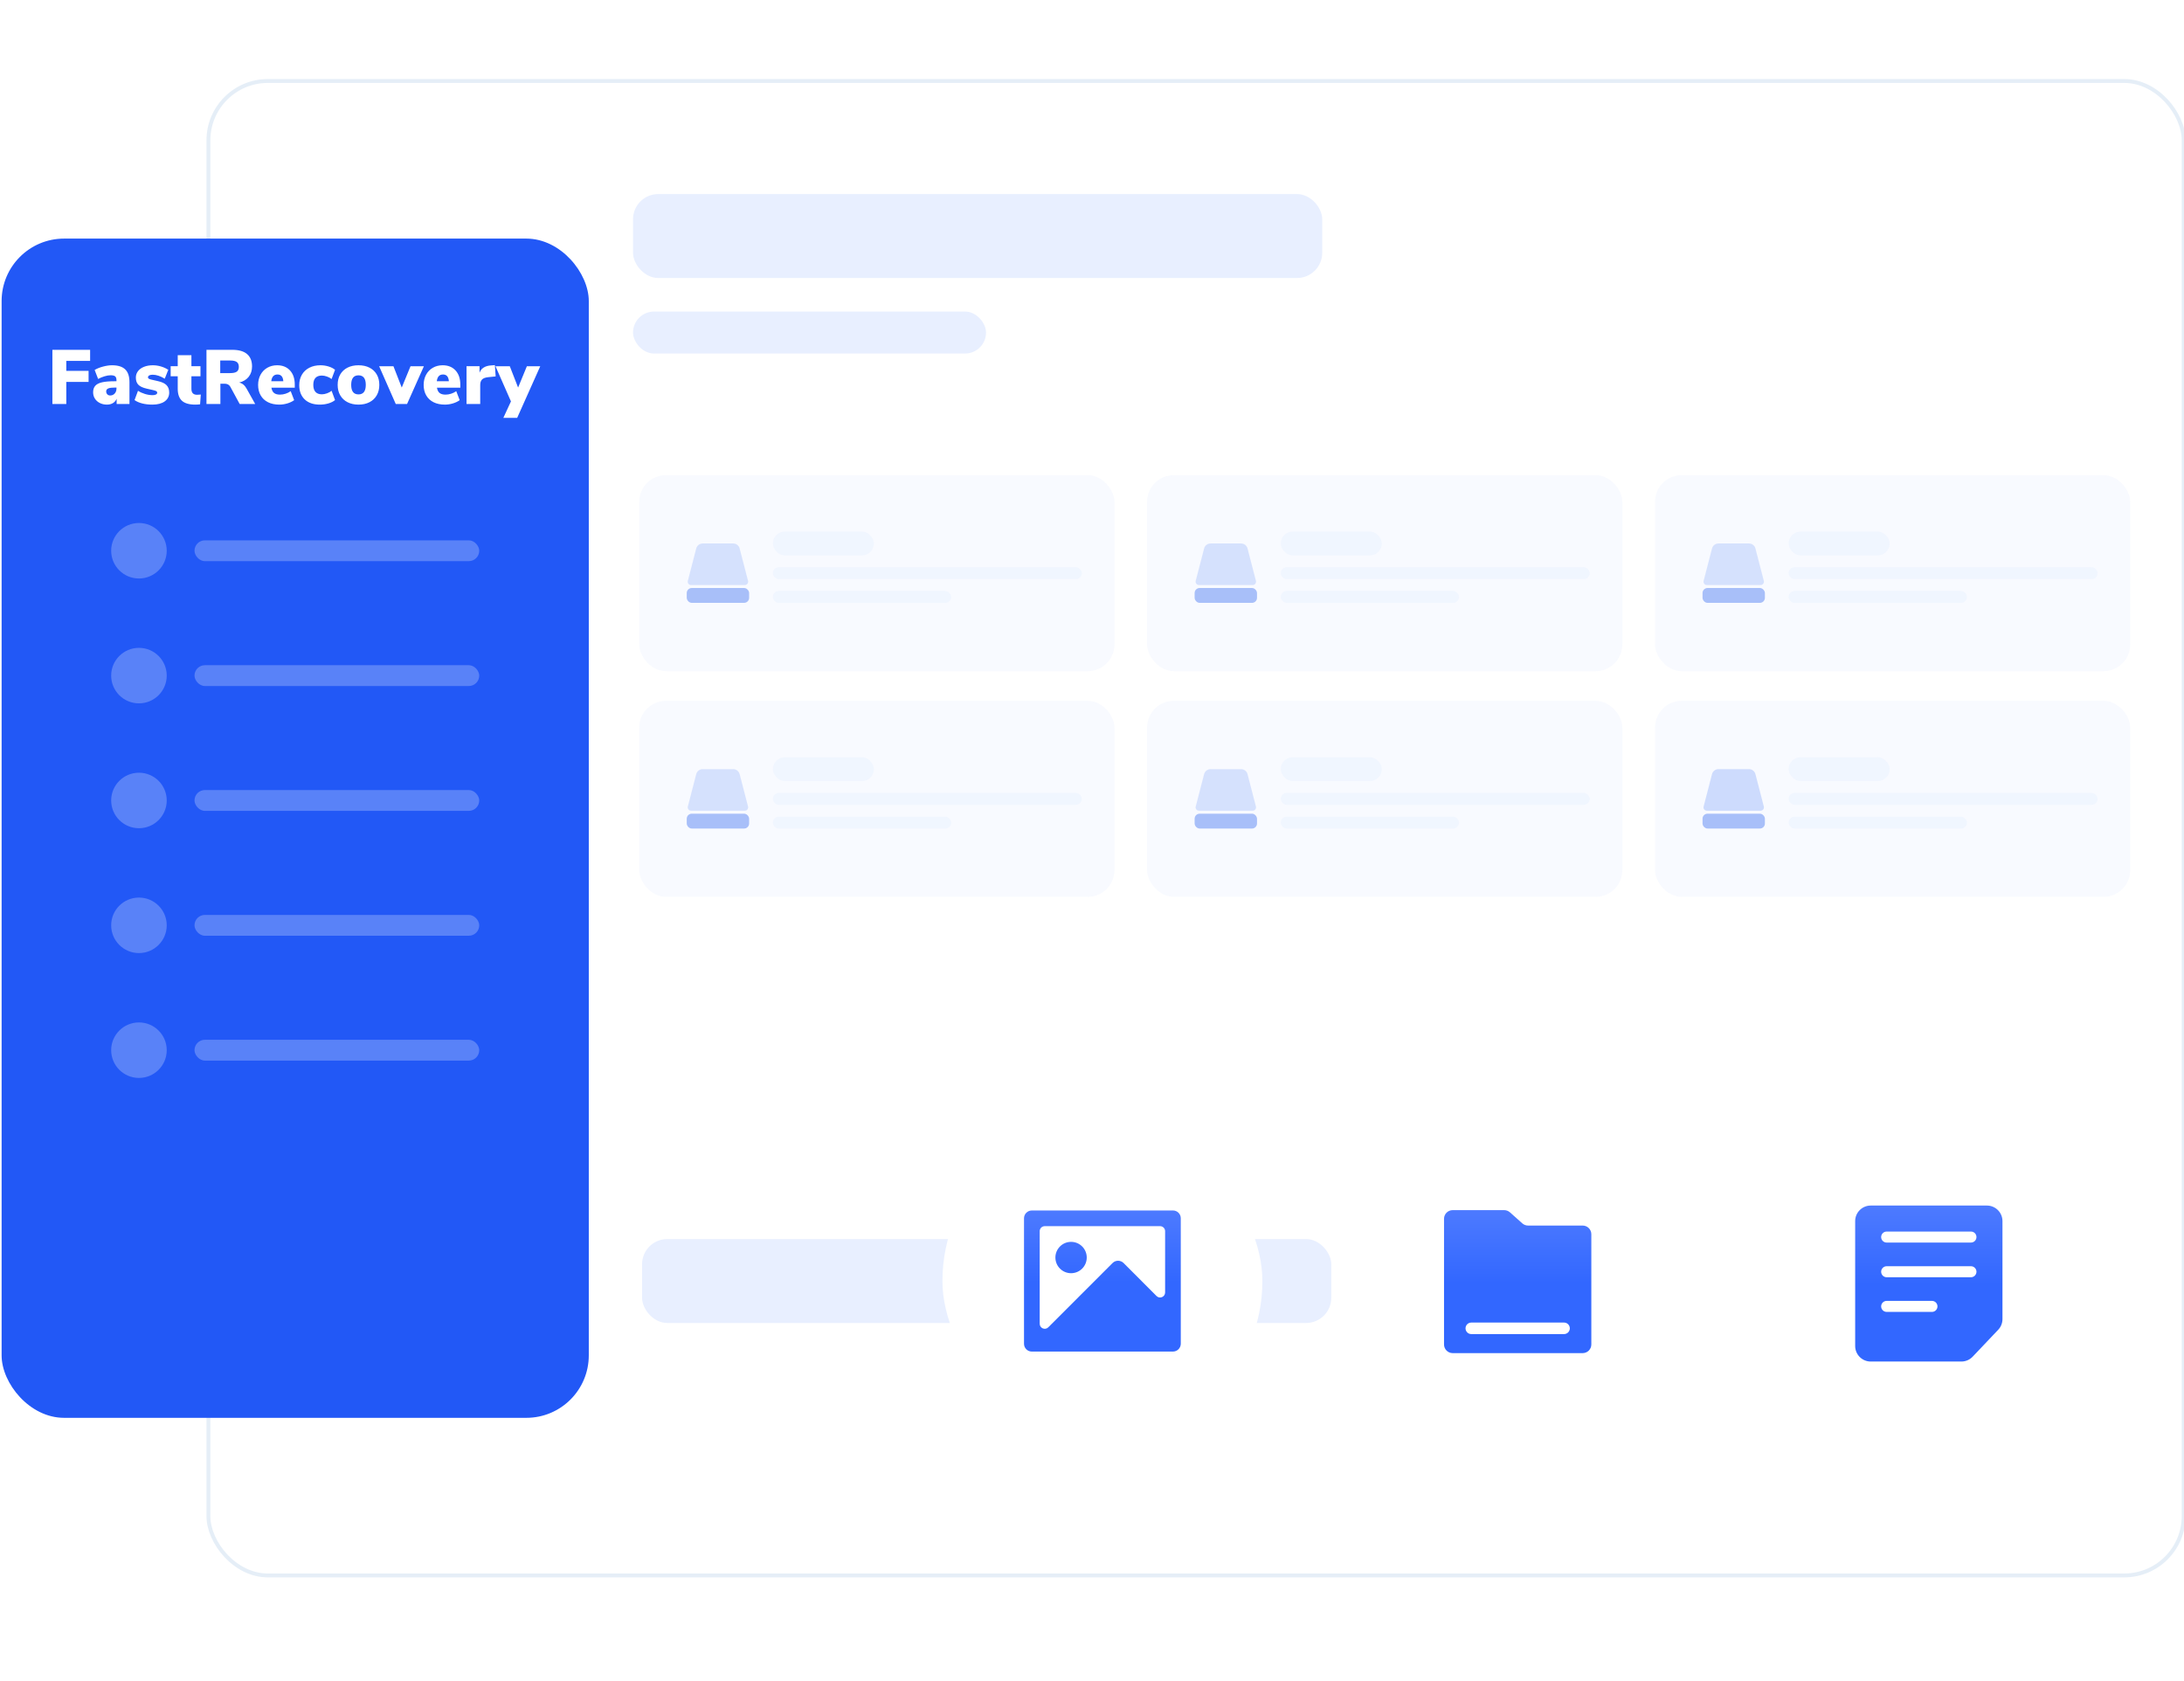 <svg xmlns="http://www.w3.org/2000/svg" xmlns:xlink="http://www.w3.org/1999/xlink" fill="none" version="1.1" width="330" height="254" viewBox="0 0 330 254"><defs><clipPath id="master_svg0_16692_034373"><rect x="0" y="0" width="330" height="254" rx="0"/></clipPath><filter id="master_svg1_16692_034457" filterUnits="objectBoundingBox" color-interpolation-filters="sRGB" x="-0.868" y="-0.868" width="2.735" height="2.735"><feFlood flood-opacity="0" result="BackgroundImageFix"/><feColorMatrix in="SourceAlpha" type="matrix" values="0 0 0 0 0 0 0 0 0 0 0 0 0 0 0 0 0 0 127 0"/><feOffset dy="0" dx="0"/><feGaussianBlur stdDeviation="10.485"/><feColorMatrix type="matrix" values="0 0 0 0 0 0 0 0 0 0 0 0 0 0 0 0 0 0 0.1 0"/><feBlend mode="normal" in2="BackgroundImageFix" result="effect1_dropShadow"/><feBlend mode="normal" in="SourceGraphic" in2="effect1_dropShadow" result="shape"/></filter><clipPath id="master_svg2_16692_034458"><rect x="153.036" y="180.007" width="27.072" height="27.067" rx="0"/></clipPath><linearGradient x1="0.5" y1="0" x2="0.5" y2="1" id="master_svg3_16692_011864"><stop offset="0.177%" stop-color="#4D7AFF" stop-opacity="1"/><stop offset="51.042%" stop-color="#3267FF" stop-opacity="1"/></linearGradient><filter id="master_svg4_16692_034473" filterUnits="objectBoundingBox" color-interpolation-filters="sRGB" x="-0.868" y="-0.868" width="2.735" height="2.735"><feFlood flood-opacity="0" result="BackgroundImageFix"/><feColorMatrix in="SourceAlpha" type="matrix" values="0 0 0 0 0 0 0 0 0 0 0 0 0 0 0 0 0 0 127 0"/><feOffset dy="0" dx="0"/><feGaussianBlur stdDeviation="10.485"/><feColorMatrix type="matrix" values="0 0 0 0 0 0 0 0 0 0 0 0 0 0 0 0 0 0 0.1 0"/><feBlend mode="normal" in2="BackgroundImageFix" result="effect1_dropShadow"/><feBlend mode="normal" in="SourceGraphic" in2="effect1_dropShadow" result="shape"/></filter><linearGradient x1="0.5" y1="0" x2="0.5" y2="1" id="master_svg5_16692_011864"><stop offset="0.177%" stop-color="#4D7AFF" stop-opacity="1"/><stop offset="51.042%" stop-color="#3267FF" stop-opacity="1"/></linearGradient><filter id="master_svg6_16692_034471" filterUnits="objectBoundingBox" color-interpolation-filters="sRGB" x="-0.868" y="-0.868" width="2.735" height="2.735"><feFlood flood-opacity="0" result="BackgroundImageFix"/><feColorMatrix in="SourceAlpha" type="matrix" values="0 0 0 0 0 0 0 0 0 0 0 0 0 0 0 0 0 0 127 0"/><feOffset dy="0" dx="0"/><feGaussianBlur stdDeviation="10.485"/><feColorMatrix type="matrix" values="0 0 0 0 0 0 0 0 0 0 0 0 0 0 0 0 0 0 0.1 0"/><feBlend mode="normal" in2="BackgroundImageFix" result="effect1_dropShadow"/><feBlend mode="normal" in="SourceGraphic" in2="effect1_dropShadow" result="shape"/></filter><linearGradient x1="0.5" y1="0" x2="0.5" y2="1" id="master_svg7_16692_011864"><stop offset="0.177%" stop-color="#4D7AFF" stop-opacity="1"/><stop offset="51.042%" stop-color="#3267FF" stop-opacity="1"/></linearGradient></defs><g clip-path="url(#master_svg0_16692_034373)"><g><g><rect x="31.199" y="11.943" width="299.046" height="226.368" rx="9.263" fill="#FFFFFF" fill-opacity="1"/><rect x="31.492" y="12.237" width="298.458" height="225.781" rx="8.97" fill-opacity="0" stroke-opacity="1" stroke="#E5EEF7" fill="none" stroke-width="0.587"/></g><g><rect x="97.015" y="187.199" width="104.139" height="12.68" rx="3.806" fill="#E8EFFF" fill-opacity="1"/></g><g><rect x="95.649" y="29.32" width="104.139" height="12.68" rx="3.806" fill="#E8EFFF" fill-opacity="1"/></g><g><rect x="95.649" y="47.071" width="53.339" height="6.34" rx="3.17" fill="#E8EFFF" fill-opacity="1"/></g><g><g><g style="opacity:0.6;"><rect x="96.587" y="105.886" width="71.805" height="29.609" rx="4.038" fill="#F3F6FF" fill-opacity="1"/></g><g style="opacity:0.5;"><g style="opacity:0.8;"><g style="opacity:0.4;"><path d="M103.931,121.853C103.848,122.172,104.089,122.484,104.419,122.484L112.539,122.484C112.87,122.484,113.111,122.172,113.028,121.853L111.761,116.96C111.645,116.514,111.243,116.203,110.783,116.203L106.175,116.203C105.715,116.203,105.313,116.514,105.198,116.96L103.931,121.853Z" fill="#215DF3" fill-opacity="1"/></g><g><rect x="103.767" y="122.933" width="9.424" height="2.243" rx="0.757" fill="#2F66F0" fill-opacity="1"/></g></g><g style="opacity:0.2;"><rect x="116.783" y="119.793" width="46.673" height="1.794" rx="0.897" fill="#A6CEFF" fill-opacity="1"/></g><g style="opacity:0.2;"><rect x="116.783" y="123.383" width="26.927" height="1.794" rx="0.897" fill="#A6CEFF" fill-opacity="1"/></g><g style="opacity:0.2;"><rect x="116.783" y="114.411" width="15.259" height="3.589" rx="1.794" fill="#A6CEFF" fill-opacity="1"/></g></g></g><g><g style="opacity:0.6;"><rect x="173.328" y="105.886" width="71.805" height="29.609" rx="4.038" fill="#F3F6FF" fill-opacity="1"/></g><g style="opacity:0.5;"><g style="opacity:0.8;"><g style="opacity:0.4;"><path d="M180.672,121.853C180.589,122.172,180.83,122.484,181.16,122.484L189.281,122.484C189.611,122.484,189.852,122.172,189.769,121.853L188.502,116.96C188.387,116.514,187.985,116.203,187.525,116.203L182.916,116.203C182.456,116.203,182.055,116.514,181.939,116.96L180.672,121.853Z" fill="#215DF3" fill-opacity="1"/></g><g><rect x="180.508" y="122.933" width="9.424" height="2.243" rx="0.757" fill="#2F66F0" fill-opacity="1"/></g></g><g style="opacity:0.2;"><rect x="193.524" y="119.793" width="46.673" height="1.794" rx="0.897" fill="#A6CEFF" fill-opacity="1"/></g><g style="opacity:0.2;"><rect x="193.524" y="123.383" width="26.927" height="1.794" rx="0.897" fill="#A6CEFF" fill-opacity="1"/></g><g style="opacity:0.2;"><rect x="193.524" y="114.411" width="15.259" height="3.589" rx="1.794" fill="#A6CEFF" fill-opacity="1"/></g></g></g><g><g style="opacity:0.6;"><rect x="250.07" y="105.886" width="71.805" height="29.609" rx="4.038" fill="#F3F6FF" fill-opacity="1"/></g><g style="opacity:0.5;"><g style="opacity:0.8;"><g style="opacity:0.5;"><path d="M257.415,121.853C257.332,122.172,257.573,122.484,257.903,122.484L266.023,122.484C266.354,122.484,266.595,122.172,266.512,121.853L265.245,116.96C265.129,116.514,264.727,116.203,264.267,116.203L259.659,116.203C259.199,116.203,258.797,116.514,258.682,116.96L257.415,121.853Z" fill="#215DF3" fill-opacity="1"/></g><g><rect x="257.251" y="122.933" width="9.424" height="2.243" rx="0.757" fill="#2F66F0" fill-opacity="1"/></g></g><g style="opacity:0.2;"><rect x="270.266" y="119.793" width="46.673" height="1.794" rx="0.897" fill="#A6CEFF" fill-opacity="1"/></g><g style="opacity:0.2;"><rect x="270.266" y="123.383" width="26.927" height="1.794" rx="0.897" fill="#A6CEFF" fill-opacity="1"/></g><g style="opacity:0.2;"><rect x="270.266" y="114.411" width="15.259" height="3.589" rx="1.794" fill="#A6CEFF" fill-opacity="1"/></g></g></g><g><g style="opacity:0.6;"><rect x="96.587" y="71.791" width="71.805" height="29.609" rx="4.038" fill="#F3F6FF" fill-opacity="1"/></g><g style="opacity:0.5;"><g style="opacity:0.8;"><g style="opacity:0.4;"><path d="M103.931,87.757C103.848,88.077,104.089,88.389,104.419,88.389L112.539,88.389C112.87,88.389,113.111,88.077,113.028,87.757L111.761,82.864C111.645,82.419,111.243,82.108,110.783,82.108L106.175,82.108C105.715,82.108,105.313,82.419,105.198,82.864L103.931,87.757Z" fill="#215DF3" fill-opacity="1"/></g><g><rect x="103.767" y="88.837" width="9.424" height="2.243" rx="0.757" fill="#2F66F0" fill-opacity="1"/></g></g><g style="opacity:0.2;"><rect x="116.783" y="85.698" width="46.673" height="1.794" rx="0.897" fill="#A6CEFF" fill-opacity="1"/></g><g style="opacity:0.2;"><rect x="116.783" y="89.288" width="26.927" height="1.794" rx="0.897" fill="#A6CEFF" fill-opacity="1"/></g><g style="opacity:0.2;"><rect x="116.783" y="80.316" width="15.259" height="3.589" rx="1.794" fill="#A6CEFF" fill-opacity="1"/></g></g></g><g><g style="opacity:0.6;"><rect x="173.328" y="71.791" width="71.805" height="29.609" rx="4.038" fill="#F3F6FF" fill-opacity="1"/></g><g style="opacity:0.5;"><g style="opacity:0.8;"><g style="opacity:0.4;"><path d="M180.672,87.757C180.589,88.077,180.83,88.389,181.16,88.389L189.281,88.389C189.611,88.389,189.852,88.077,189.769,87.757L188.502,82.864C188.387,82.419,187.985,82.108,187.525,82.108L182.916,82.108C182.456,82.108,182.055,82.419,181.939,82.864L180.672,87.757Z" fill="#215DF3" fill-opacity="1"/></g><g><rect x="180.508" y="88.837" width="9.424" height="2.243" rx="0.757" fill="#2F66F0" fill-opacity="1"/></g></g><g style="opacity:0.2;"><rect x="193.524" y="85.698" width="46.673" height="1.794" rx="0.897" fill="#A6CEFF" fill-opacity="1"/></g><g style="opacity:0.2;"><rect x="193.524" y="89.288" width="26.927" height="1.794" rx="0.897" fill="#A6CEFF" fill-opacity="1"/></g><g style="opacity:0.2;"><rect x="193.524" y="80.316" width="15.259" height="3.589" rx="1.794" fill="#A6CEFF" fill-opacity="1"/></g></g></g><g><g style="opacity:0.6;"><rect x="250.07" y="71.791" width="71.805" height="29.609" rx="4.038" fill="#F3F6FF" fill-opacity="1"/></g><g style="opacity:0.5;"><g style="opacity:0.8;"><g style="opacity:0.4;"><path d="M257.415,87.757C257.332,88.077,257.573,88.389,257.903,88.389L266.023,88.389C266.354,88.389,266.595,88.077,266.512,87.757L265.245,82.864C265.129,82.419,264.727,82.108,264.267,82.108L259.659,82.108C259.199,82.108,258.797,82.419,258.682,82.864L257.415,87.757Z" fill="#215DF3" fill-opacity="1"/></g><g><rect x="257.251" y="88.837" width="9.424" height="2.243" rx="0.757" fill="#2F66F0" fill-opacity="1"/></g></g><g style="opacity:0.2;"><rect x="270.266" y="85.698" width="46.673" height="1.794" rx="0.897" fill="#A6CEFF" fill-opacity="1"/></g><g style="opacity:0.2;"><rect x="270.266" y="89.288" width="26.927" height="1.794" rx="0.897" fill="#A6CEFF" fill-opacity="1"/></g><g style="opacity:0.2;"><rect x="270.266" y="80.316" width="15.259" height="3.589" rx="1.794" fill="#A6CEFF" fill-opacity="1"/></g></g></g></g><g><g><rect x="0.244" y="36.048" width="88.721" height="178.16" rx="9.437" fill="#2258F6" fill-opacity="1"/></g><g style="opacity:0.5;"><g><g style="opacity:0.5;"><ellipse cx="20.995" cy="83.207" rx="4.197" ry="4.192" fill="#FFFFFF" fill-opacity="1"/></g><g style="opacity:0.5;"><rect x="29.39" y="81.635" width="43.021" height="3.144" rx="1.572" fill="#FFFFFF" fill-opacity="1"/></g></g><g><g style="opacity:0.5;"><ellipse cx="20.995" cy="120.935" rx="4.197" ry="4.192" fill="#FFFFFF" fill-opacity="1"/></g><g style="opacity:0.5;"><rect x="29.39" y="119.362" width="43.021" height="3.144" rx="1.572" fill="#FFFFFF" fill-opacity="1"/></g></g><g><g style="opacity:0.5;"><ellipse cx="20.995" cy="102.071" rx="4.197" ry="4.192" fill="#FFFFFF" fill-opacity="1"/></g><g style="opacity:0.5;"><rect x="29.39" y="100.5" width="43.021" height="3.144" rx="1.572" fill="#FFFFFF" fill-opacity="1"/></g></g><g><g style="opacity:0.5;"><ellipse cx="20.995" cy="139.799" rx="4.197" ry="4.192" fill="#FFFFFF" fill-opacity="1"/></g><g style="opacity:0.5;"><rect x="29.39" y="138.227" width="43.021" height="3.144" rx="1.572" fill="#FFFFFF" fill-opacity="1"/></g></g><g><g style="opacity:0.5;"><ellipse cx="20.995" cy="158.663" rx="4.197" ry="4.192" fill="#FFFFFF" fill-opacity="1"/></g><g style="opacity:0.5;"><rect x="29.39" y="157.091" width="43.021" height="3.144" rx="1.572" fill="#FFFFFF" fill-opacity="1"/></g></g></g><g><path d="M7.916,61.037L7.916,52.851L13.617,52.851L13.617,54.523L10.018,54.523L10.018,56.033L13.385,56.033L13.385,57.705L10.018,57.705L10.018,61.037L7.916,61.037ZM16.927,55.185Q18.274,55.185,18.918,55.806Q19.563,56.427,19.563,57.74L19.563,61.037L17.624,61.037L17.624,60.236Q17.461,60.654,17.078,60.892Q16.695,61.13,16.16,61.13Q15.568,61.13,15.092,60.892Q14.616,60.654,14.343,60.23Q14.07,59.807,14.07,59.272Q14.07,58.657,14.39,58.291Q14.709,57.925,15.406,57.763Q16.102,57.6,17.287,57.6L17.6,57.6L17.6,57.461Q17.6,57.031,17.403,56.863Q17.205,56.695,16.706,56.695Q16.311,56.695,15.795,56.851Q15.278,57.008,14.825,57.252L14.302,55.893Q14.802,55.591,15.551,55.388Q16.3,55.185,16.927,55.185ZM16.648,59.749Q17.066,59.749,17.333,59.452Q17.6,59.156,17.6,58.692L17.6,58.552L17.415,58.552Q16.671,58.552,16.358,58.686Q16.044,58.82,16.044,59.133Q16.044,59.4,16.213,59.574Q16.381,59.749,16.648,59.749ZM23.023,61.13Q22.199,61.13,21.502,60.956Q20.805,60.782,20.329,60.445L20.852,59.04Q21.316,59.342,21.908,59.522Q22.501,59.702,23.046,59.702Q23.383,59.702,23.569,59.603Q23.755,59.505,23.755,59.33Q23.755,59.18,23.621,59.098Q23.488,59.017,23.081,58.924L22.164,58.715Q21.293,58.518,20.91,58.134Q20.527,57.751,20.527,57.043Q20.527,56.497,20.852,56.073Q21.177,55.649,21.763,55.417Q22.35,55.185,23.093,55.185Q23.708,55.185,24.318,55.365Q24.928,55.545,25.427,55.87L24.893,57.217Q24.428,56.927,23.958,56.77Q23.488,56.613,23.07,56.613Q22.733,56.613,22.547,56.718Q22.361,56.822,22.361,57.02Q22.361,57.136,22.477,57.211Q22.593,57.287,22.884,57.356L23.848,57.577Q24.753,57.774,25.16,58.187Q25.566,58.599,25.566,59.307Q25.566,60.155,24.887,60.643Q24.208,61.13,23.023,61.13ZM29.77,59.644Q30.025,59.644,30.339,59.609L30.234,61.084Q29.863,61.13,29.514,61.13Q28.121,61.13,27.488,60.544Q26.855,59.958,26.855,58.727L26.855,56.845L25.787,56.845L25.787,55.324L26.855,55.324L26.855,53.664L28.922,53.664L28.922,55.324L30.292,55.324L30.292,56.845L28.922,56.845L28.922,58.738Q28.922,59.644,29.77,59.644ZM38.56,61.037L36.214,61.037L34.798,58.425Q34.531,57.972,33.95,57.972L33.3,57.972L33.3,61.037L31.198,61.037L31.198,52.851L35.1,52.851Q36.586,52.851,37.335,53.495Q38.084,54.14,38.084,55.359Q38.084,56.288,37.573,56.933Q37.062,57.577,36.133,57.798Q36.842,57.949,37.26,58.715L38.56,61.037ZM34.763,56.369Q35.471,56.369,35.779,56.149Q36.087,55.928,36.087,55.429Q36.087,54.918,35.779,54.691Q35.471,54.465,34.763,54.465L33.277,54.465L33.277,56.369L34.763,56.369ZM44.54,58.576L41.01,58.576Q41.103,59.133,41.417,59.377Q41.73,59.621,42.311,59.621Q42.729,59.621,43.158,59.481Q43.588,59.342,43.925,59.098L44.447,60.457Q44.018,60.77,43.414,60.95Q42.81,61.13,42.206,61.13Q41.219,61.13,40.499,60.77Q39.779,60.41,39.39,59.737Q39.001,59.063,39.001,58.158Q39.001,57.298,39.367,56.619Q39.733,55.94,40.389,55.562Q41.045,55.185,41.87,55.185Q43.1,55.185,43.82,55.969Q44.54,56.753,44.54,58.111L44.54,58.576ZM41.928,56.578Q41.103,56.578,40.987,57.6L42.81,57.6Q42.74,56.578,41.928,56.578ZM48.326,61.13Q46.863,61.13,46.038,60.341Q45.214,59.551,45.214,58.192Q45.214,57.298,45.614,56.613Q46.015,55.928,46.741,55.557Q47.467,55.185,48.419,55.185Q49.057,55.185,49.655,55.371Q50.253,55.557,50.625,55.87L50.103,57.264Q49.812,57.031,49.4,56.886Q48.988,56.741,48.628,56.741Q48.001,56.741,47.67,57.089Q47.339,57.438,47.339,58.146Q47.339,58.854,47.67,59.214Q48.001,59.574,48.628,59.574Q48.988,59.574,49.4,59.429Q49.812,59.284,50.103,59.04L50.625,60.445Q50.23,60.77,49.621,60.95Q49.011,61.13,48.326,61.13ZM54.167,61.13Q53.226,61.13,52.512,60.765Q51.798,60.399,51.409,59.725Q51.02,59.052,51.02,58.146Q51.02,57.24,51.409,56.573Q51.798,55.905,52.506,55.545Q53.215,55.185,54.167,55.185Q55.119,55.185,55.827,55.545Q56.536,55.905,56.925,56.573Q57.314,57.24,57.314,58.146Q57.314,59.052,56.925,59.725Q56.536,60.399,55.827,60.765Q55.119,61.13,54.167,61.13ZM54.167,59.586Q55.27,59.586,55.27,58.146Q55.27,56.706,54.167,56.706Q53.064,56.706,53.064,58.146Q53.064,59.586,54.167,59.586ZM62.028,55.336L64.049,55.336L61.506,61.037L59.799,61.037L57.29,55.336L59.45,55.336L60.704,58.552L62.028,55.336ZM69.553,58.576L66.023,58.576Q66.116,59.133,66.429,59.377Q66.743,59.621,67.323,59.621Q67.741,59.621,68.171,59.481Q68.601,59.342,68.937,59.098L69.46,60.457Q69.03,60.77,68.426,60.95Q67.823,61.13,67.219,61.13Q66.232,61.13,65.512,60.77Q64.792,60.41,64.403,59.737Q64.014,59.063,64.014,58.158Q64.014,57.298,64.38,56.619Q64.745,55.94,65.401,55.562Q66.058,55.185,66.882,55.185Q68.113,55.185,68.833,55.969Q69.553,56.753,69.553,58.111L69.553,58.576ZM66.94,56.578Q66.116,56.578,65.999,57.6L67.823,57.6Q67.753,56.578,66.94,56.578ZM74.894,56.869L73.768,56.985Q73.094,57.055,72.827,57.345Q72.56,57.635,72.56,58.169L72.56,61.037L70.493,61.037L70.493,55.324L72.456,55.324L72.456,56.311Q72.653,55.789,73.106,55.516Q73.559,55.243,74.209,55.208L74.778,55.162L74.894,56.869ZM79.609,55.336L81.629,55.336L78.146,63.128L76.056,63.128L77.205,60.643L74.871,55.336L77.031,55.336L78.285,58.552L79.609,55.336Z" fill="#FFFFFF" fill-opacity="1"/></g></g><g><g><g filter="url(#master_svg1_16692_034457)"><rect x="142.401" y="169.372" width="48.343" height="48.335" rx="24.167" fill="#FFFFFF" fill-opacity="1"/></g><g clip-path="url(#master_svg2_16692_034458)"><g><path d="M154.727,184.051C154.734,183.409,155.253,182.889,155.896,182.881C155.898,182.881,155.9,182.881,155.902,182.881C155.904,182.881,155.906,182.881,155.907,182.881L177.24,182.881C177.889,182.881,178.415,183.408,178.415,184.056L178.415,203.008C178.415,203.015,178.415,203.02,178.415,203.027C178.405,203.672,177.887,204.188,177.246,204.196C177.244,204.196,177.242,204.196,177.24,204.196C177.238,204.196,177.236,204.196,177.235,204.196L155.902,204.196L155.902,204.196C155.253,204.195,154.727,203.669,154.727,203.02L154.727,184.061C154.727,184.06,154.727,184.058,154.727,184.057C154.727,184.055,154.727,184.053,154.727,184.051M157.097,186.01L157.097,199.993C157.097,200.671,157.916,201.01,158.395,200.531L168.103,190.823C168.565,190.361,169.314,190.36,169.777,190.822C169.777,190.822,169.778,190.823,169.778,190.823L174.749,195.803C175.228,196.283,176.048,195.944,176.048,195.266L176.048,186.01C176.048,185.59,175.707,185.25,175.287,185.25L157.857,185.25C157.437,185.25,157.097,185.59,157.097,186.01ZM161.838,192.358C163.146,192.358,164.207,191.297,164.207,189.989C164.207,188.681,163.146,187.621,161.838,187.621C160.53,187.621,159.469,188.681,159.469,189.989C159.469,191.297,160.53,192.358,161.838,192.358Z" fill-rule="evenodd" fill="url(#master_svg3_16692_011864)" fill-opacity="1"/></g></g></g><g><g filter="url(#master_svg4_16692_034473)"><rect x="204.771" y="169.372" width="48.343" height="48.335" rx="24.167" fill="#FFFFFF" fill-opacity="1"/></g><g><path d="M218.191,203.122L218.191,184.138C218.191,183.415,218.777,182.829,219.5,182.829L227.279,182.829C227.6,182.829,227.91,182.947,228.15,183.161L230.019,184.827C230.259,185.041,230.569,185.159,230.89,185.159L239.138,185.159C239.861,185.159,240.448,185.745,240.448,186.468L240.448,203.122C240.448,203.845,239.861,204.431,239.138,204.431L219.5,204.431C218.777,204.431,218.191,203.845,218.191,203.122ZM222.31,199.815C221.829,199.815,221.44,200.205,221.44,200.686C221.44,201.166,221.829,201.556,222.31,201.556L236.328,201.556C236.809,201.556,237.198,201.166,237.198,200.686C237.198,200.205,236.809,199.815,236.328,199.815L222.31,199.815Z" fill-rule="evenodd" fill="url(#master_svg5_16692_011864)" fill-opacity="1"/></g></g><g><g filter="url(#master_svg6_16692_034471)"><rect x="267.142" y="169.372" width="48.343" height="48.335" rx="24.167" fill="#FFFFFF" fill-opacity="1"/></g><g><g><path d="M282.662,205.703C281.365,205.703,280.314,204.652,280.314,203.355L280.314,184.486C280.314,183.189,281.365,182.137,282.662,182.137L300.222,182.137C301.519,182.137,302.57,183.189,302.57,184.486L302.57,199.287C302.57,199.889,302.34,200.467,301.925,200.904L298.065,204.971C297.621,205.439,297.005,205.703,296.361,205.703L282.662,205.703ZM285.072,186.065C284.613,186.065,284.24,186.437,284.24,186.896C284.24,187.356,284.613,187.728,285.072,187.728L297.81,187.728C298.27,187.728,298.642,187.356,298.642,186.896C298.642,186.437,298.27,186.065,297.81,186.065L285.072,186.065ZM284.24,192.136C284.24,191.676,284.613,191.303,285.073,191.303L297.809,191.303C298.269,191.303,298.642,191.676,298.642,192.136C298.642,192.595,298.269,192.968,297.809,192.968L285.073,192.968C284.613,192.968,284.24,192.595,284.24,192.136ZM285.073,196.54C284.613,196.54,284.24,196.912,284.24,197.372C284.24,197.832,284.613,198.204,285.073,198.204L291.918,198.204C292.378,198.204,292.75,197.832,292.75,197.372C292.75,196.912,292.378,196.54,291.918,196.54L285.073,196.54Z" fill-rule="evenodd" fill="url(#master_svg7_16692_011864)" fill-opacity="1"/></g></g></g></g></g></g></svg>